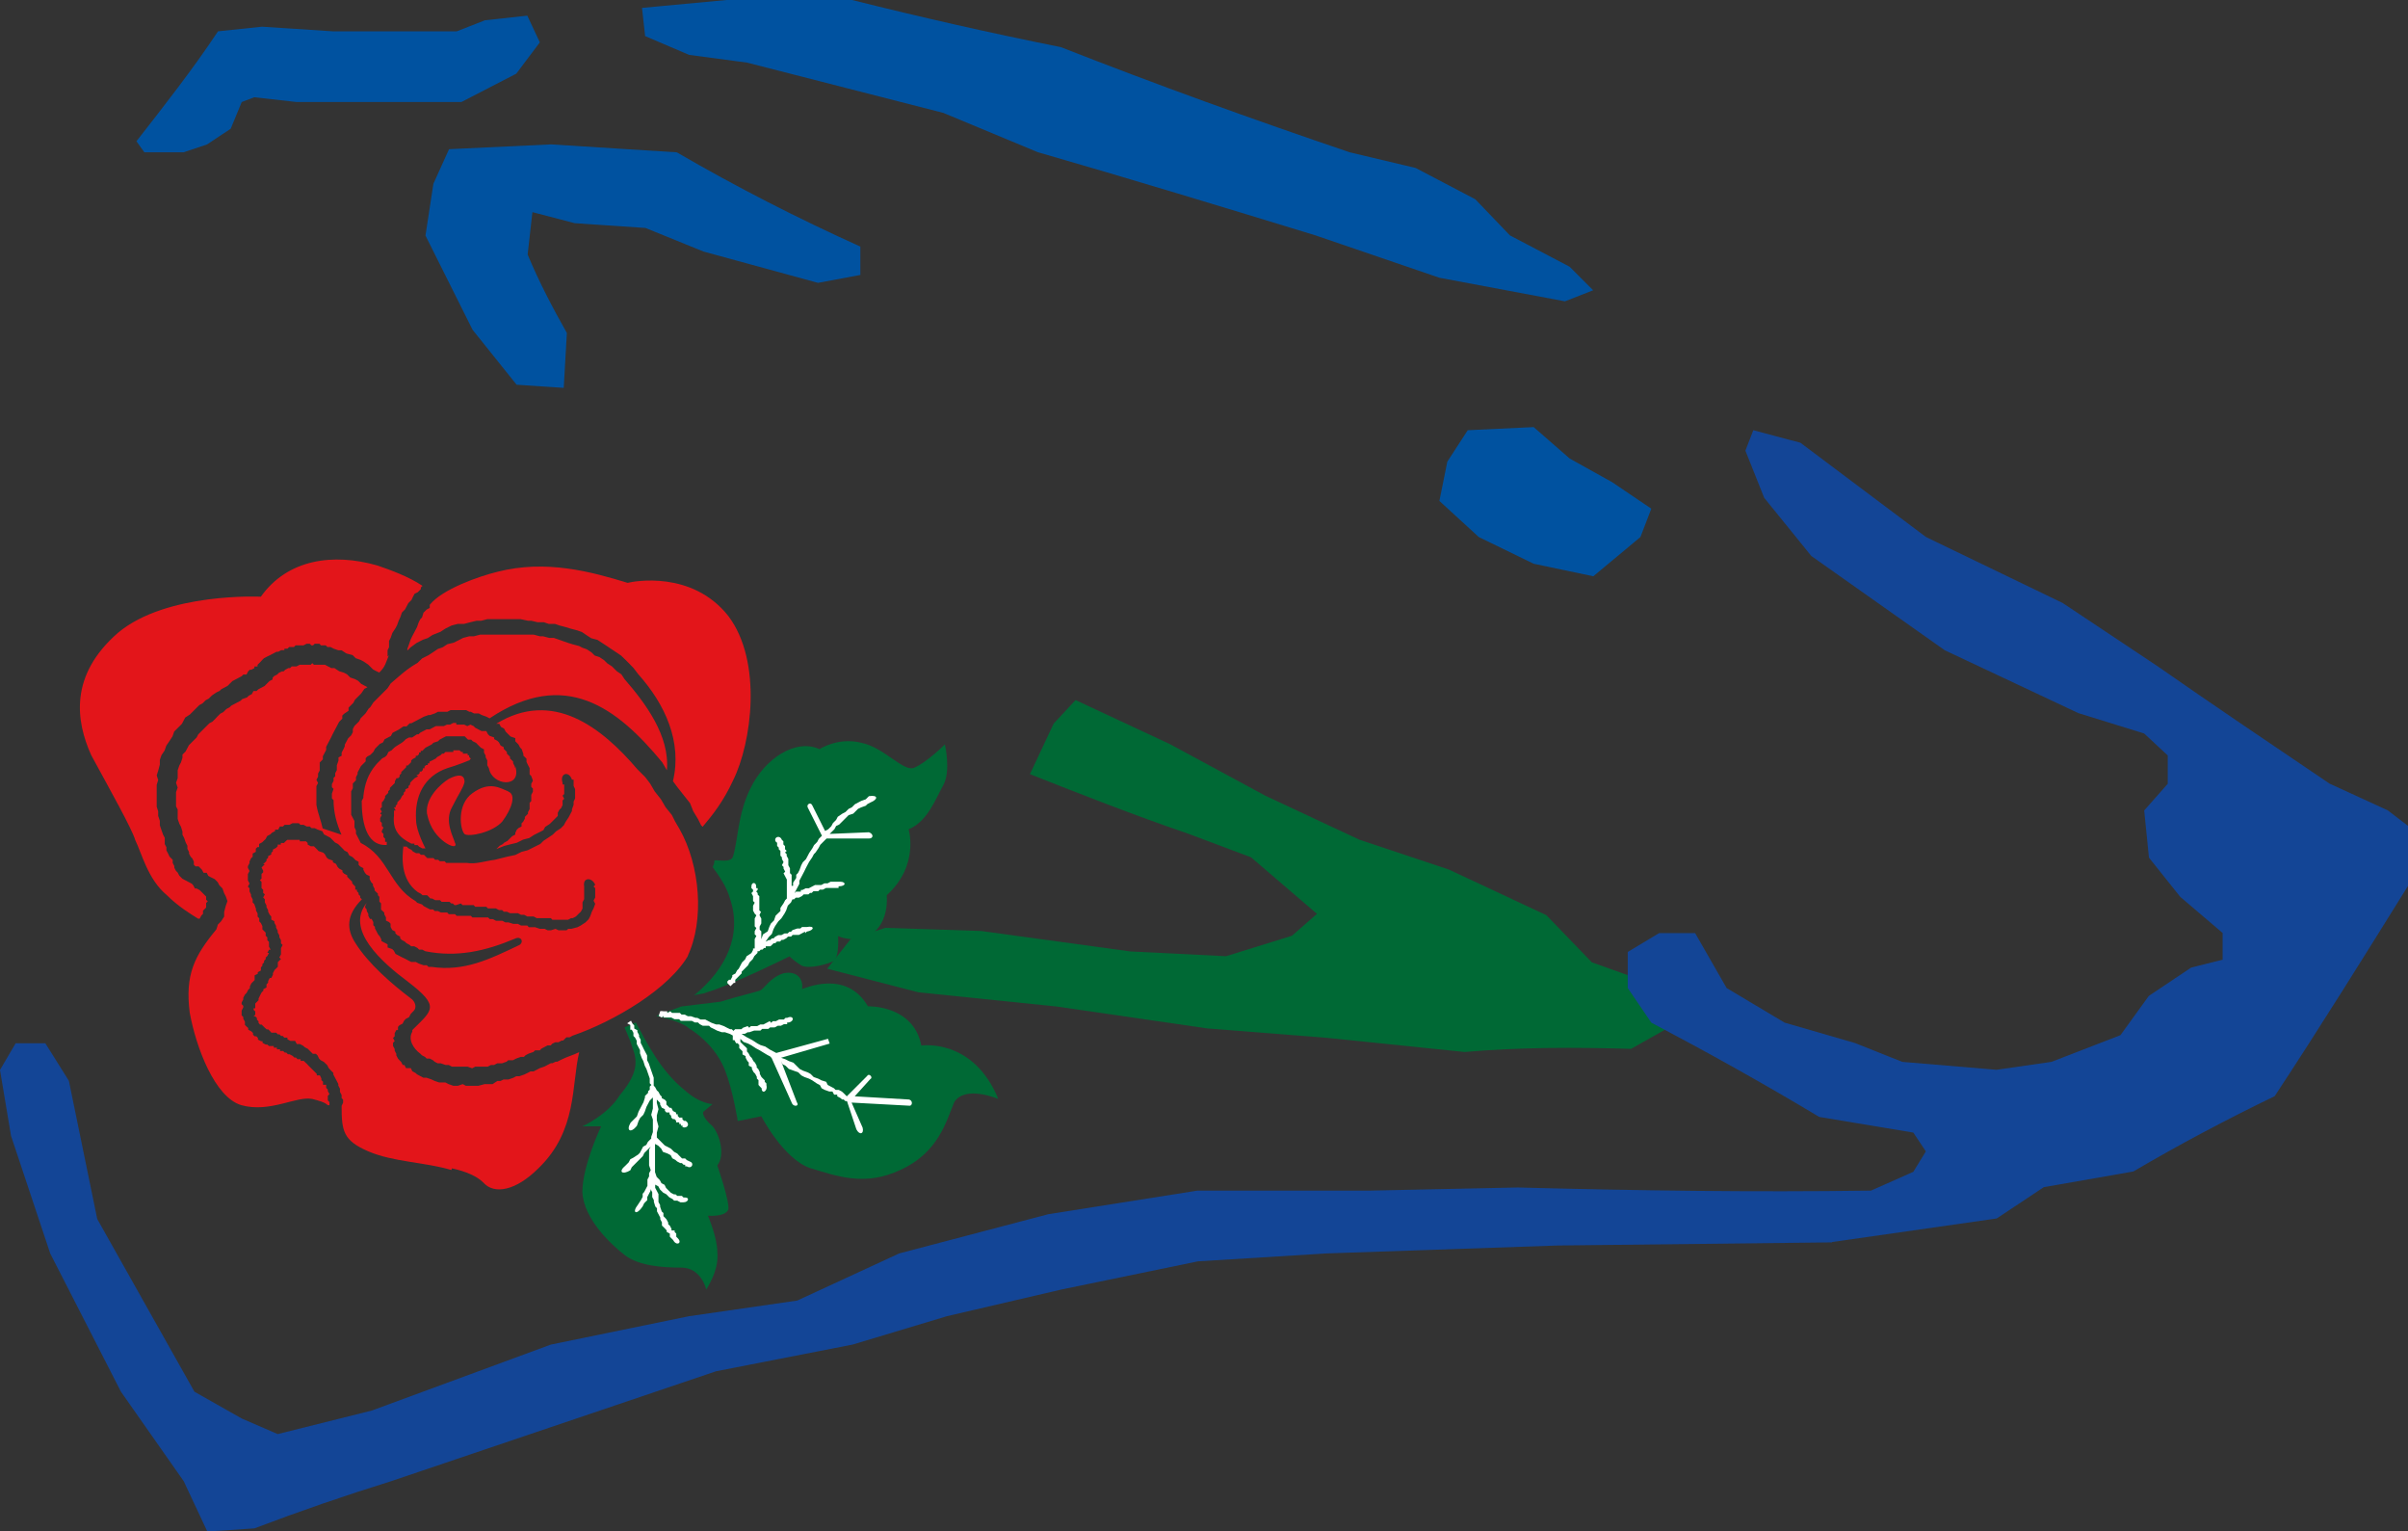 <?xml version="1.0" encoding="UTF-8"?>
<svg id="uuid-95b42e39-587b-4c65-a00e-ff652d4c945d" data-name="Ebene 1" xmlns="http://www.w3.org/2000/svg" viewBox="0 0 146.13 92.88">
  <rect x="0" y="0" width="146.13" height="92.88" fill="#333333" stroke="none"/>
  <defs>
    <style>
      .uuid-4dd8fd94-77ee-4688-b351-4bdf32fe51bc {
        fill: #0052a0;
      }

      .uuid-4dd8fd94-77ee-4688-b351-4bdf32fe51bc, .uuid-6a954fb9-76eb-47c7-8f0d-940ebcf79f67, .uuid-3367b2d3-5164-40bb-a478-623f91d81943, .uuid-bdecaed4-a45d-4eaa-9a76-99f03818f240, .uuid-8f1a0c6b-c2bb-46af-8fa4-e8d1ddfd8b7f {
        fill-rule: evenodd;
        stroke-width: 0px;
      }

      .uuid-6a954fb9-76eb-47c7-8f0d-940ebcf79f67 {
        fill: #006935;
      }

      .uuid-3367b2d3-5164-40bb-a478-623f91d81943 {
        fill: #134596;
      }

      .uuid-bdecaed4-a45d-4eaa-9a76-99f03818f240 {
        fill: #e3151a;
      }

      .uuid-8f1a0c6b-c2bb-46af-8fa4-e8d1ddfd8b7f {
        fill: #fff;
      }
    </style>
  </defs>
  <path class="uuid-4dd8fd94-77ee-4688-b351-4bdf32fe51bc" d="m41.06,9.24l-7.62-.48-6.19.29-.95,2.1-.48,3.14,2.86,5.72,2.67,3.33,2.86.19.19-3.33c-.86-1.52-1.71-3.14-2.38-4.76l.29-2.57,2.57.67,4.29.29,3.52,1.43,6.95,1.9,2.57-.48v-1.72c-3.81-1.72-7.53-3.62-11.14-5.72h0Z"/>
  <polygon class="uuid-4dd8fd94-77ee-4688-b351-4bdf32fe51bc" points="96.69 34.96 99.55 32.58 100.21 30.86 97.83 29.25 95.26 27.82 93.07 25.91 89.07 26.1 87.83 28.01 87.35 30.39 89.74 32.58 93.07 34.2 96.69 34.96"/>
  <path class="uuid-4dd8fd94-77ee-4688-b351-4bdf32fe51bc" d="m28,6.19l3.33-1.72,1.43-1.9-.76-1.62-2.57.28-1.71.67h-7.53l-4.29-.28-2.67.28c-1.52,2.29-3.24,4.48-4.95,6.67l.48.67h2.38l1.43-.48,1.43-.95.67-1.62.76-.29,2.57.29h10Z"/>
  <path class="uuid-6a954fb9-76eb-47c7-8f0d-940ebcf79f67" d="m62.49,46.96c3.14,1.24,6.29,2.48,9.62,3.62l3.81,1.43,4,3.43-1.52,1.33-4,1.24-5.81-.29-9.05-1.24-5.81-.19-2.1.67-1.43,1.81,5.53,1.43,8.38.86,9.15,1.33,7.24.57,8.38.86c3.34-.29,6.67-.29,10.1-.19l3.05-1.72-1.43-2.1-4-1.43-2.76-2.86-5.9-2.76-5.43-1.81-5.71-2.67-5.81-3.14-5.72-2.67-1.33,1.43-1.43,3.05h0Z"/>
  <path class="uuid-3367b2d3-5164-40bb-a478-623f91d81943" d="m111.17,75.35l10-1.43,2.86-1.9,5.43-.95c2.76-1.62,5.62-3.14,8.58-4.57,2.76-4.19,5.43-8.48,8.1-12.77v-3.62l-1.24-.95-3.53-1.62c-3.52-2.38-7.05-4.76-10.48-7.15l-5.72-3.81-8.29-4-7.62-5.72-2.86-.76-.48,1.24,1.14,2.86,2.86,3.53,8.1,5.72,8.1,3.81,4,1.24,1.43,1.33v1.72l-1.43,1.62.29,2.86,1.9,2.38,2.57,2.19v1.62l-1.91.48-2.57,1.72-1.72,2.38-4.19,1.62-3.33.48-5.72-.48-2.86-1.14-4.28-1.24-3.52-2.1-1.91-3.33h-2.19l-1.9,1.14v2.19l1.43,2.1c3.43,1.81,6.86,3.72,10.19,5.72l5.71.95.76,1.14-.76,1.24-2.57,1.14c-7.15.1-14.29,0-21.43-.19l-8.96.19h-10.48l-9.05,1.43-9.05,2.38-6.19,2.86-6.57.95-8.38,1.72-10.86,4-5.72,1.43-2.19-.95-2.86-1.62-5.9-10.48-1.72-8.38-1.43-2.28H.95l-.95,1.62.67,4,2.38,7.14,4.29,8.38,3.81,5.43,1.43,3.05,2.86-.19c2.76-1.05,5.52-2,8.29-2.86l19.72-6.67,8.29-1.62,5.72-1.72,6.95-1.62,8.29-1.71,7.81-.48,14-.48,16.67-.19h0Z"/>
  <path class="uuid-4dd8fd94-77ee-4688-b351-4bdf32fe51bc" d="m38.96.48l.19,1.71,2.67,1.14,3.52.47,11.91,3.05,5.72,2.38c5.62,1.62,11.24,3.33,16.86,5.05l7.52,2.57,7.62,1.43,1.71-.67-1.43-1.43-3.62-1.9-2.1-2.19-3.62-1.9-4-.95c-5.9-2-11.72-4.1-17.53-6.38-4.29-.86-8.48-1.81-12.67-2.86h-7.62l-5.14.48h0Z"/>
  <path class="uuid-bdecaed4-a45d-4eaa-9a76-99f03818f240" d="m27.43,70.88c.86.19,1.52.48,1.9.86.67.76,2,.48,3.34-.86,2.38-2.29,2-5.05,2.48-7.05-.38.19-.76.28-1.14.48l-.19.1h-.1l-.19.09h-.1l-.19.1-.19.1-.29.1-.19.1-.19.1h-.19l-.19.1-.19.09-.29.1h-.19l-.19.1-.29.1h-.29l-.19.09h-.19l-.29.19h-.48l-.38.1h-.76l-.19-.1-.29.1h-.28l-.29-.1-.19-.1h-.38l-.29-.1-.19-.09-.29-.1h-.19l-.19-.1-.19-.1-.1-.09-.19-.1-.09-.19h-.29l-.1-.19h-.1l-.1-.19-.1-.1-.09-.1-.1-.19v-.1l-.1-.19v-.1l-.1-.19v-.19l.1-.1-.1-.19.1-.1v-.19l.1-.19h.1v-.19l.09-.1h0l.19-.1.1-.19.1-.1.19-.1.1-.19.09-.1.1-.1c.19-.19.1-.57-.19-.76-1.14-.86-2.57-2.1-3.34-3.33-.57-.86-.57-1.72.38-2.67h0l-.1-.1v-.1l-.1-.1v-.09l-.1-.1v-.1h-.1v-.19l-.1-.1-.09-.1v-.09l-.1-.1-.1-.1-.1-.1v-.09l-.19-.1-.1-.1v-.1l-.19-.1-.1-.1-.1-.19-.19-.1v-.1l-.28-.1-.1-.09-.1-.19-.1-.1-.29-.1-.09-.1-.19-.19h-.19l-.19-.1v-.1l-.1-.1h-.38v-.09h-.76l-.1.09-.1.1h-.19v.1h-.19v.1l-.1.1h0l-.19.1v.1l-.1.1v.1l-.19.1v.1l-.1.09v.1l-.1.1-.1.1h.1l-.1.1-.1.1.1.19v.1l-.1.1v.28l-.1.1.1.1v.38l.1.1v.19l.1.09-.1.19.1.1v.19l.1.19v.1l.1.19v.09l.1.19.09.1v.19l.19.1v.09l.1.19v.1l.1.19v.1l.1.19v.1l.1.19v.19l.1.1-.1.19v.38l-.1.19.1.09-.19.19v.28l-.1.1-.1.1-.1.19v.1l-.1.19h-.09l-.1.19v.1l-.1.1v.19l-.19.1v.1l-.1.09-.1.19h0l-.09.19v.1l-.1.1-.1.1v.29h-.1v.1l.1.09v.1h0v.1l-.1.1h.1l.1.1h0v.1l.1.1h0v.1l.09.1h.1l.1.1.1.1h0l.1.09h.1l.1.1.09.1h.29l.1.1h.1l.1.1h.1l.09.1h.19v.1l.19.1h.28l.1.19h.19l.19.1.1.09.19.1.1.1.1.1.1.1h.19l.1.1.09.19.1.1.19.1.1.1.1.09.1.19.09.1.19.19v.1l.1.19.1.19.1.19v.1l.1.19v.19l.1.19v.19l.09.09v.19l-.09.19c0,1.52.09,2.1,1.62,2.76,1.52.65,3.42.65,5.04,1.13h0Zm3.43-22.86c-.48-.19-1.14-.67-2.19.1-.95.67-.76,2.19-.48,2.48.28.19,1.71-.1,2.29-.76.57-.76.86-1.62.38-1.81h0Zm-3.24,3.14c-.1-.38-.67-1.33-.19-2.19.48-.95.67-1.14.76-1.53,0-.48-.38-.48-.95-.19-.48.29-1.43,1.14-1.33,2.1.19.95.67,1.43,1.05,1.72.38.28.76.38.67.09h0Zm14.1,6.86c1.05-2.19.76-5.53-.48-7.72l-.28-.48-.19-.38-.38-.47-.28-.48-.38-.48-.28-.48-.29-.38-.48-.48c-2.19-2.57-5.15-4.86-8.57-2.76h.19l.1.19.19.1.1.19.19.19.1.1.29.1v.19l.19.19.1.19.1.1.1.29v.1l.19.19v.19l.09.19.1.19v.38l.1.1.1.28-.1.19v.19l.1.1v.19l-.1.19v.38l-.1.1v.38l-.1.19v.1l-.19.19v.1l-.1.19-.1.1v.19l-.19.1-.1.1-.09.19v.1l-.19.1-.19.19-.1.1-.19.1-.09.09-.19.1-.1.1-.1.1.48-.19.38-.1.38-.09.38-.19.38-.1.29-.19.38-.19.19-.1.1-.19.29-.19.19-.19.1-.1.19-.19v-.19l.1-.19.1-.09.09-.19v-.28l.1-.1-.1-.19.1-.1v-.48h0v-.1h-.1v-.1c-.19-.57.38-.76.57-.19h.1v.19h0v.19l.09.19v.57l-.09.19v.19l-.1.28v.1l-.1.19-.1.19-.19.29-.1.19-.19.19-.29.19-.19.19-.28.19-.29.19-.19.19-.38.19-.38.19-.38.1-.38.19-.48.1-.76.19c-.67.09-1.14.28-1.71.19h-1.24l-.1-.1h-.29l-.1-.09h-.19l-.09-.1h-.38l-.1-.1-.1-.1h-.19l-.1-.1h-.19l-.19-.1-.09-.1-.19-.1-.1-.1h-.19v-.1c-.1.76-.19,2.1.86,2.86l.19.1.1.09h.28l.1.1.1.1h.1l.19.1h.29l.1.1h.48l.1.1h.1l.1.1h.1l.29-.1.1.1h.67l.1.1h.67l.1.1h.48l.19.1h.19l.1.1h.19l.19.09h.48l.19.1h.19l.19.1h.38l.19.1h.86l.09.1h.95l.19-.1h.1l.19-.1.1-.1.1-.1.1-.09.1-.19v-.38l.1-.19v-.67h0v-.1c-.1-.57.48-.57.67-.1l-.1.1.1.1v.57l-.1.19.1.19-.1.28-.1.19-.1.28-.1.19-.19.19-.29.19-.19.1-.38.1h-.19l-.1.09h-.48l-.19-.09-.28.09h-.19l-.19-.09h-.29l-.29-.1h-.38l-.09-.1h-.38l-.19-.1h-.28l-.29-.09h-.19l-.19-.1h-.38l-.19-.1h-.19l-.1-.1h-.95l-.1-.1h-.86l-.1-.1h-.38l-.09-.1h-.38l-.19-.09h-.19l-.1-.1h-.19l-.19-.1h0l-.19-.1-.1-.1-.29-.1-.1-.1c-1.62-.95-1.62-2.67-3.33-3.53l-.29-.57v-.19l-.09-.19v-.38l-.1-.19-.1-.19v-1.42l.1-.19v-.29l.19-.19v-.19l.1-.19v-.1l.1-.19.1-.19.19-.19.1-.1v-.19l.09-.1.19-.1.19-.19.1-.19.1-.1.19-.19.19-.09.1-.19.19-.1.19-.1.1-.19.19-.1.19-.1.28-.19h.19l.19-.19h.1l.19-.1.19-.1.19-.1.19-.1.28-.1h.1l.29-.1.19-.1h.57l.19-.1h.95l.19.1h.09l.19.1h.29l.19.1.28.1.19.1c4.57-3.05,7.72-.67,10.48,2.67l.28.48c.19-2.1-1.33-4.1-2.57-5.53l-.19-.29-.28-.19-.29-.29-.29-.19-.19-.19-.29-.19-.28-.09-.19-.19-.29-.19-.28-.1-.19-.1-.38-.1-.29-.09-.29-.1-.28-.1-.29-.1h-.28l-.38-.1h-.19l-.38-.1h-3.24l-.38.1h-.28l-.38.1-.19.1-.38.19-.38.09-.29.19-.29.1-.28.19-.29.19-.38.19-.29.28c-.67.38-1.05.76-1.62,1.24l-.19.29-.19.19-.29.29-.19.19-.19.19-.19.29-.1.09-.19.29-.19.19-.1.1-.1.19-.19.19-.09.09-.1.19v.19l-.1.19-.19.19-.1.19-.1.19v.1l-.09.19-.1.19v.19l-.19.1v.19l-.1.29v.29l-.1.19v.19l-.1.09v.19l-.1.19v.19l.1.1-.1.29v.29l.1.1c0,.76.19,1.43.48,2.1l-1.14-.38c-.1-.48-.28-.86-.38-1.43v-1.14l.1-.19-.1-.19.1-.19v-.19l.1-.19v-.48l.19-.19v-.19l.1-.19.1-.19v-.19l.1-.19.1-.19.1-.19.09-.19.1-.19.1-.19.1-.19.1-.19.19-.19v-.19l.1-.1.28-.19v-.19l.29-.29.1-.19.19-.19.19-.19.19-.28.19-.1-.19-.1-.19-.1-.19-.19-.19-.1-.29-.1-.19-.19-.19-.1-.29-.09-.29-.19h-.19l-.19-.1-.19-.1h-.67l-.1-.1-.1.1h-.67l-.19.1h-.29l-.1.1h-.1l-.19.1-.1.1h-.1l-.19.09-.1.1h0l-.19.1h0l-.09.1v.1l-.19.1-.1.1-.1.1-.1.1-.19.1-.19.1-.1.1h-.19l-.1.19-.19.1-.1.1-.29.1-.1.1-.19.1-.19.1-.19.1-.1.1-.19.1-.19.19-.19.1-.19.19-.09.1-.19.19-.19.1-.19.19-.19.19-.1.1-.19.19-.1.19-.19.19-.28.28-.1.19-.1.19-.19.19v.19l-.09.28-.1.19-.1.29v.48l-.1.28.1.29-.1.28v.86l.1.19v.57l.1.29.1.19.09.29v.19l.1.19.1.29.1.19v.19l.1.19v.1l.1.19.1.1.09.19h0v.19l.1.1h.19l.1.1.1.1.1.19h.19l.1.19.19.1.19.09.19.19.1.19.19.19.1.29.1.19.1.29-.1.28-.1.38v.28l-.19.29-.19.19-.09.29c-1.34,1.62-1.91,2.76-1.62,5.05.38,2.1,1.52,5.15,3.14,5.62,1.72.48,3.34-.57,4.29-.38.38.1.76.19.95.38h.1v-.19l-.1-.1v-.28l.1-.1-.1-.19v-.09l-.1-.1v-.19h-.19v-.19l-.1-.09v-.1l-.09-.19h-.19v-.09l-.1-.1-.1-.1-.1-.1-.1-.1-.1-.1-.09-.1-.1-.09-.1-.1h-.19v-.1h-.19l-.09-.1h-.1l-.1-.1-.19-.1h-.1l-.1-.1h-.09l-.1-.1h-.19v-.1h-.19v-.1h-.19v-.1h-.29l-.1-.09h-.1l-.19-.1v-.1h-.09l-.19-.1v-.1l-.1-.1h-.1l-.1-.1v-.1l-.1-.1-.19-.1v-.1l-.1-.09-.1-.1v-.19l-.1-.19v-.1l-.1-.1v-.29l.1-.19v-.1l-.1-.1v-.1l.1-.19v-.1l.1-.19.1-.1.1-.19.1-.1v-.1l.09-.19.1-.1.1-.1v-.29l.19-.09v-.1l.19-.1v-.19l.09-.1v-.1l.1-.1v-.1l.1-.1v-.1l.1-.09.1-.19h-.1l.1-.19h.1l-.1-.19h0v-.29l-.1-.1v-.17l-.1-.1v-.19l-.1-.1-.1-.1v-.19l-.09-.19-.1-.1v-.19l-.1-.1v-.19l-.1-.19v-.09l-.1-.29-.1-.1v-.19l-.1-.19v-.1l-.09-.19v-.19l-.1-.1.1-.19-.1-.19v-.38l.1-.19-.1-.19v-.1l.1-.19v-.1l.09-.19.1-.09v-.2l.19-.1v-.19l.1-.1h.1v-.19l.19-.1.1-.1.1-.09.1-.19h0l.19-.1.1-.1.19-.1v-.09h.19l.1-.19h.19l.1-.1h.29l.19-.1h.38l.1.1h.19l.19.1h.19l.1.1h.19l.19.09.28.1.1.19.19.1.19.1.19.19.1.1.19.1.19.19.1.1.09.1.19.1.1.19.19.1.1.09.09.1.19.1v.19l.1.1.19.1v.1l.1.19.09.1.19.09v.19l.1.19.1.1v.1l.1.19v.1l.1.1.1.09v.1l.09.1v.29l.1.1v.38l.1.09.1.1v.1l.1.19v.19l.19.09.09.1v.19l.1.19.19.1v.1l.1.1.19.1v.1l.09.1.19.1.1.1.19.1.1.09h.19l.19.1.1.1h.19l.19.1c1.91.38,3.62,0,5.43-.76.38-.19.57.19.28.38-1.81.86-3.33,1.62-5.33,1.33h-.19l-.1-.1h-.19l-.29-.1-.19-.1h-.28l-.19-.1-.19-.1-.19-.09-.19-.1-.19-.1-.1-.19-.1-.1-.28-.1v-.19l-.19-.1-.19-.1v-.1l-.1-.19-.09-.1-.1-.19-.1-.19v-.09l-.1-.1v-.19l-.1-.19h-.1l-.1-.19v-.11l-.1-.19v-.09l-.09-.1v-.1l.09-.19c-1.33,1.62.95,3.62,2.48,4.76,2,1.53,1.52,1.72.29,2.95v.1c-.29.48.09,1.05.48,1.33l.1.1.19.1.1.1h.19l.19.1.1.09.19.1h.19l.29.1h.19l.19.1h.95l.28.1.19-.1h.76l.19-.1h.19l.19-.1h.29l.28-.1.1-.09h.29l.19-.1.28-.1h.19l.1-.1.19-.1.29-.1.1-.1h.29l.09-.1.19-.1.19-.1h.19l.09-.1.19-.09h.19l.19-.1h.09l.1-.1.1-.1h.19l.19-.1c2.48-.85,5.91-2.85,7.06-4.95h0Zm-10.48-11.43v-.1l-.1-.19v-.1l-.19-.19v-.1l-.19-.19v-.1l-.19-.19v-.1l-.19-.1-.1-.19-.1-.1-.19-.1v-.1l-.28-.1-.1-.1-.1-.19h-.29l-.19-.1-.19-.1-.1-.1-.19-.09-.19.09-.19-.09h-.48v-.1h-.19l-.19.1h-.19l-.19.09h-.48l-.19.1-.19.1h-.19l-.19.1-.19.1-.1.1h-.1l-.29.19h-.19l-.19.1-.1.1c-.19.19-.48.28-.67.48l-.1.1-.19.1-.09.19-.1.1-.19.1-.19.19-.1.1-.09.1c-.48.57-.67,1.14-.76,1.9v.1l-.1.19c0,1.05.19,2.76,1.52,2.67h0v-.19h-.1v-.19l-.1-.1v-.19l-.1-.1v-.09l.1-.19-.1-.1v-.19l-.1-.1v-.19l.1-.19-.1-.09.1-.1-.1-.19.1-.09v-.29l.1-.1.1-.19v-.1l.19-.19v-.1l.1-.1v-.1l.1-.1.1-.1.1-.1v-.1l.1-.19h.1l.09-.09v-.1l.1-.1v-.09l.1-.09h0l.1-.1.1-.1v-.1h.1l.1-.1.1-.1v-.1l.09-.09.19-.1v-.1h.1l.1-.1h0v-.1h.1v-.1h.1l.19-.19.19-.1.19-.1.1-.1.28-.09.1-.1.19-.1.19-.1h1.14l.1.1.1.1h.19l.1.1.19.09.1.1.1.1.1.1.19.1v.19l.1.19v.1l.1.19v.29l.1.19c.18,1.05,1.99,1.24,1.61-.09h0Zm-2.67-.57l-.1-.1v-.1h-.09v-.1h-.29v-.1h-.1l-.1-.1h-.38v.1h-.48l-.1.1h-.1l-.1.1-.19.1-.1.1-.19.1-.19.09v.1h-.1v.1h-.1l-.1.1v.1h-.1v.1l-.09.1h-.1v.09l-.1.1h-.1l.1.1-.19.1h0l-.1.09-.1.1h0l-.09.1v.1l-.1.1v.1l-.19.1v.1l-.1.1v.1l-.1.1h0l-.1.19-.1.1-.09.1v.1l-.1.1v.1h-.1l.1.19h-.1v.29c-.1.86.28,1.33,1.05,1.72h.19v.09h.19l.1.1.19.1h.19s-.57-1.05-.57-1.72c-.1-1.43.48-2.67,1.9-3.15.68-.2,1.34-.48,1.34-.48h0Zm14.1,4.1c.57-.67,1.24-1.52,1.81-2.76,1.14-2.28,1.81-7.24-.29-10-2.19-2.76-5.72-2.1-6.1-2-2.19-.67-4.95-1.43-7.91-.67-1.14.28-3.33,1.05-4.1,2v.19l-.19.1-.19.19-.09.29-.1.1-.1.19-.1.29-.1.19-.1.19-.1.19-.09.19-.1.29-.1.28v.1l.19-.19.38-.28.38-.19.29-.1.29-.19.48-.19.29-.19.38-.19.38-.1h.38l.38-.1.38-.09h.28l.38-.1h2l.48.1h.19l.38.09h.38l.29.1h.38l.29.1.38.1.29.09.38.1.29.1.28.19.29.19.38.1.29.19.29.19.28.19.29.19.28.19.29.28.19.19.28.29.29.38c1.62,1.81,2.67,4.1,2.1,6.48l.28.38.38.48.38.48.19.48.29.48.19.38.1.09h0Zm-19.15-10.29v-.38l.09-.19v-.38l.1-.19.1-.29.19-.29.1-.19.1-.28.09-.19.1-.29.19-.19.1-.19.1-.19.19-.19.09-.19.1-.19.19-.09.19-.19v-.1l.1-.1c-.86-.57-1.91-.95-2.76-1.24-2.67-.76-5.43-.38-7.05,1.9,0,0-5.72-.28-8.67,2.19-2.95,2.57-2.57,5.33-1.62,7.43,1.14,2.1,2.48,4.48,2.67,5.15.38.76.76,2.38,1.91,3.33.67.67,1.43,1.14,1.9,1.43h.1l.1-.19.1-.1v-.19l.19-.19v-.28l.1-.1-.1-.1v-.19l-.1-.1h0l-.09-.09-.1-.1-.1-.1-.19-.1h-.1l-.1-.19-.09-.1-.19-.1-.19-.1-.19-.1-.19-.19-.1-.19-.1-.1-.1-.19v-.1l-.1-.19v-.19l-.19-.19-.09-.19-.1-.19v-.19l-.1-.19v-.38l-.1-.19-.1-.28-.1-.29v-.28l-.1-.29v-.28l-.09-.28v-1.33l.09-.29-.09-.28.09-.28.1-.38v-.28l.1-.29.19-.28.1-.29.19-.28.19-.29.1-.29.19-.19.28-.28.1-.19.1-.19.29-.19.19-.19.19-.19.19-.19.19-.1.19-.19.19-.1.19-.19.28-.19.19-.09.1-.1.19-.1.19-.1.19-.19.1-.1.19-.1.19-.1.19-.1.1-.1h.19l.1-.19.1-.1h.09l.19-.1v-.1h.19v-.1l.1-.1.1-.1.09-.1.1-.1.19-.1.19-.09h0l.19-.1.19-.1h.1l.19-.1h.19v-.09h.19l.1-.1h.29l.1-.1h.48l.19-.1h.19l.1.1h.1l.1-.1h.29l.09.1h.29l.1.1h.19l.19.1.29.1h.19l.29.19.38.1.19.19.29.1.19.1.28.19.1.1.19.19.19.1.19.09h0c.38-.38.38-.57.58-1.05h0Z"/>
  <path class="uuid-6a954fb9-76eb-47c7-8f0d-940ebcf79f67" d="m43.25,52.59c.1-.19.1-.29.1-.38.1-.09,1.05.19,1.14-.28.28-.86.28-2.57,1.05-4.1.86-1.81,2.76-3.05,4.19-2.38,0,0,1.14-.76,2.57-.38,1.34.28,2.48,1.72,3.14,1.52.76-.29,1.9-1.43,1.9-1.43,0,0,.38,1.62-.1,2.48-.48.86-.95,2.19-2.1,2.67,0,0,.67,2.19-1.33,4,0,0,.19,1.62-.95,2.38-1.05.57-2,.1-2,.1,0,0,.09,1.33-.29,1.52-.38.19-1.43.48-1.9.28-.48-.28-.76-.57-.76-.57,0,0-3.43,1.71-5.05,2.19-.19.1-.57.1-.76.19,2-1.62,2.95-3.72,2.19-5.91-.19-.67-.57-1.24-1.05-1.9h0Z"/>
  <path class="uuid-6a954fb9-76eb-47c7-8f0d-940ebcf79f67" d="m41.34,61.06c.76-.1,1.62-.19,2.38-.29,1.24-.38,2.1-.57,2.38-.67.29-.1.57-.76,1.43-1.05.86-.19,1.24.38,1.14.95.1,0,2.67-1.24,4,1.05,0,0,2.76-.1,3.24,2.38,0,0,3.15-.48,4.67,3.24,0,0-2-.86-2.67.19-.48,1.14-.95,3.05-3.24,4.1-2.19,1.05-3.9.38-5.52-.1-1.62-.57-2.95-3.14-2.95-3.14l-1.43.29s-.28-1.81-.76-3.05c-.48-1.24-1.43-2.1-2.19-2.57-.29-.28-1.14-.57-2-.76l1.52-.57h0Z"/>
  <path class="uuid-6a954fb9-76eb-47c7-8f0d-940ebcf79f67" d="m38.58,62.02c.67,1.24,1.52,2.95,2.95,4.1.95.86,1.71.86,1.71.86l-.57.48s-.1.29.57.86c.48.57.76,1.81.29,2.38,0,0,.76,2.19.67,2.67-.19.48-1.24.38-1.24.38,0,0,.57,1.33.57,2.19.1.95-.38,1.81-.67,2.29,0,0-.29-1.33-1.52-1.33-1.14,0-2.57-.1-3.43-.76-.86-.67-2.48-2.19-2.57-3.81,0-1.62,1.14-4,1.14-4h-1.14s1.52-.67,2.28-1.9c.95-1.14,1.15-1.91.76-2.86-.1-.38-.28-.76-.48-1.24l.67-.29h0Z"/>
  <path class="uuid-8f1a0c6b-c2bb-46af-8fa4-e8d1ddfd8b7f" d="m40.2,61.35h.29v.1l.19-.1.1.1h.48l.1.1h.19l.19.1h.19l.29.1h.1l.19.1h.29l.19.1.19.1.28.1h.19l.28.1.19.1.19.09h.1l.1.1.1-.1h.38l.1-.09.28-.1.1.1.1-.1h.38l.19-.1h.19l.19-.1.19-.1.09.1.1-.1h.19l.19-.1h.29l.1-.1h.1c.38-.19.48.19.1.28h-.1v.1h-.19l-.19.1h-.19l-.19.1h-.28l-.1.09h-.38l-.1.1h-.38l-.29.1h-.1l-.19.1h-.29.1l.29.19.19.1.19.1.29.19.19.1.29.09.29.19.19.1.19.1,3.14-.86.1.29-2.95.86.28.1.19.1.28.1.19.19.19.19.19.1.28.1.19.1.19.19.28.1.19.1.29.09.09.19.19.1.19.1.1.1h.19l.19.1.1.09.1.1.1.1h0l1.24-1.24c.1-.19.38.1.19.19l-.95,1.05,3.24.19c.29,0,.29.38.09.38l-3.52-.19.67,1.52c.1.38-.19.48-.38.1l-.57-1.71h-.1l-.1-.1h-.1l-.1-.09-.19-.1v-.1h-.19l-.1-.19h-.19l-.28-.1-.19-.1-.1-.19-.19-.1-.28-.19-.19-.1-.28-.1-.19-.1-.19-.19-.29-.1-.28-.1-.19-.19-.19-.1-.09-.19.95,2.48c.19.29-.19.29-.28.1l-1.24-2.76-.09-.1-.19-.1-.48-.29-.19-.1-.29-.19-.19-.1-.28-.1-.19-.19v.19l.1.1.1.1.1.09.1.1v.19l.09.1.1.19.1.1.1.19.1.1.1.19v.1l.1.1.09.19v.1l.1.19.1.1.1.1v.09l.1.1v.1c.1.38-.29.57-.29.19l-.1-.1-.09-.1v-.29l-.1-.1v-.1l-.1-.19-.1-.1-.1-.19v-.1l-.19-.1v-.19l-.09-.1-.1-.19v-.1l-.19-.1v-.19l-.1-.1-.1-.1v-.19l-.1-.1h-.09l-.1-.19h-.1v-.28h0l-.19-.1-.29-.1h-.19l-.29-.1-.19-.1-.19-.09-.1-.1h-.38l-.19-.1-.1-.1h-.19l-.19-.1h-.67l-.1-.1h-.28l-.19-.1h-.48v-.1l-.1.1-.19-.1.1-.29h.19Zm-1.91.57l.1.19h0l.1.1v.19l.19.1v.1l.1.19v.1l.1.19v.19l.1.19.09.19.1.19.1.19v.29l.1.19.1.29.1.29.1.29v.48l.09.1.1.19.1.09.1.19.1.1v.09l.19.1.09.1v.19l.1.1.1.1h.1l.1.19h0l.19.1v.1h.1v.1l.09.1h.19v.1h0l.1.1h.1c.29.19.1.48-.19.38h0v-.09h-.1v-.1h-.1v-.1h-.19v-.1l-.1-.1h-.1l-.1-.1v-.1l-.1-.1v-.1h-.19l-.09-.1v-.1l-.19-.09-.1-.19v-.1l-.1-.1-.1-.1v-.09.29l.1.38-.1.38v.29l.1.38-.1.38v.29l.1.1.19.19.19.19.19.1.19.1.19.19.19.1.09.1.1.1.1.1h.19l.1.1h0l.19.09h0c.29.1.1.48-.19.29h-.1v-.1h-.1l-.1-.1h-.1l-.19-.1-.1-.09-.19-.1-.1-.19-.19-.1-.28-.1-.1-.19-.19-.19-.19-.1v1.71l.1.29.19.19.1.19.19.1.09.19.19.19.1.1.19.1h.1l.1.09h.28l.1.1h.1c.29,0,.19.29-.1.29h-.19l-.19-.1h-.19l-.1-.1-.19-.1-.19-.19-.19-.1-.19-.19-.1-.19-.19-.1v.19l.1.19.1.19v.48l.1.19v.1l.1.29.1.09v.19l.1.1.09.1.1.19v.1l.1.09.1.19v.1h.19v.09l.1.1v.19l.1.1c.28.29-.1.48-.29.1l-.1-.1h0l-.1-.1v-.19l-.19-.1v-.09l-.09-.1-.1-.1-.1-.1v-.19l-.1-.19v-.1l-.1-.19-.1-.19v-.19l-.1-.1-.09-.29v-.1l-.1-.19v-.29l-.1-.19v.1l-.1.19-.1.19v.19l-.19.19-.09.19c-.38.57-.67.38-.29-.1l.19-.29.1-.19v-.19l.09-.1.1-.19.1-.19v-.38l.1-.19h0v-.19h0l.1-.19-.1-.29v-.95l.1-.19-.1.1-.1.1-.19.19-.09.19-.1.1-.19.19-.19.19-.19.19-.09.19c-.48.29-.76.1-.29-.29l.19-.19.1-.19.19-.1.29-.19.1-.1.1-.19.1-.19.19-.1.1-.19h0l.1-.1.1-.1v-.1l.1-.29v-.76l-.1-.29.1-.38v-.67l-.19.19-.1.19-.1.19-.1.29-.09.19-.19.19-.1.19-.1.29c-.38.48-.67.29-.38-.19l.19-.19.19-.19.1-.29.1-.19.1-.19.1-.19.09-.29v-.09l.19-.19v-.1l.1-.09v-.19h0l.1-.1-.1-.1v-.29l-.1-.29-.1-.29-.1-.19-.09-.29-.1-.19-.1-.28v-.19l-.1-.19-.1-.19v-.19l-.1-.19-.1-.1v-.19l-.1-.19h-.09v-.19h0v-.1l-.19-.1.28-.19h0Zm7.81-6.38l.1.19v.29l-.1.19v.19l.1.1v.48l.1-.29.29-.19.1-.28.09-.19.19-.19.1-.29.29-.28v-.19l.19-.28.1-.19.1-.1v-1.15l-.1-.19-.1-.19.1-.1-.1-.19v-.1l-.1-.1.1-.19-.1-.19v-.1l-.09-.1v-.29l-.1-.1v-.1h0l-.1-.1v-.19h0l-.1-.09h0c-.1-.29.29-.38.38-.1v-.1.1l.1.1h0v.09h0v.1l.1.1v.19l.1.1-.1.1.1.1v.1l.1.19v.38l.1.19v.29l.1.1v.67h.09v-.19l.19-.29v-.19l.1-.1.1-.19.1-.28.1-.19.19-.19.1-.19.1-.19.19-.28.1-.19.19-.19.1-.19.19-.19-.86-1.71c-.1-.19.19-.38.29-.1l.76,1.52.19-.1.19-.19.1-.19.19-.19.1-.19.28-.19.19-.1.19-.19.19-.09.19-.19.19-.1.19-.1.28-.1.19-.19c.57-.09.57.19.1.38l-.19.1-.1.1-.28.1-.19.09-.19.19-.1.1-.28.09-.19.19-.19.19-.19.19-.19.09-.1.19-.19.19-.1.1,2.38-.1c.29.1.29.38,0,.38h-2.57l-.19.19-.19.19-.1.19-.19.28-.1.1-.1.19-.19.28-.1.19-.1.19-.09.19-.1.19-.1.19-.1.19v.19l-.1.19-.1.19-.1.19.1-.1h.29v-.1h.1l.19-.1h.19l.19-.1h0l.19-.1h.38l.19-.1h.19l.19-.1h.57c.38,0,.38.28-.09.28v.1h-.76l-.19.1h-.19l-.1.1h-.29l-.1.1h-.1l-.1.09h-.29l-.1.1h0l-.19.1h-.19l-.1.1h-.1l-.09.19-.19.19-.1.29-.1.19-.19.29-.19.19-.19.28-.1.19-.1.29-.19.19-.19.28h-.1.1l.19-.1h.09l.1-.1h.1l.1-.1.19-.1h.19l.19-.1h.19l.1-.1h.1l.09-.1.29-.1h.19l.1-.09h.29c.48-.1.48.19,0,.28l-.1.1v-.1l-.19.1-.19.1h-.38l-.09.1h-.19l-.1.1-.19.1h-.1l-.09.1h-.19l-.1.1h-.1l-.1.1-.1.09h-.28v.1h-.1l-.1.1h-.1l-.1.1h-.1v.1l-.19.19-.1.19-.19.19-.1.19-.19.19-.19.19v.1l-.19.19-.1.1-.1.1v.19h-.09l-.1.1-.1.1-.19-.19v-.1l.1-.1h.1l.1-.19v-.09l.19-.1.1-.19.1-.1.1-.19.1-.19.19-.19.09-.19.29-.19.1-.19v-.09h.1v-.19h0v-.38l.1-.19-.1-.1v-.19l.1-.19-.1-.1v-.48l.1-.19-.1-.1-.1-.19v-.29l.1-.19-.1-.1v-.29l-.1-.19.1-.1v-.1l-.1-.1h0v-.1c0-.28.29-.28.29,0h0v.1h.09v.1l-.09.1.09.1v.09l.1.1v.86l.1.09-.09.19h0Z"/>
</svg>